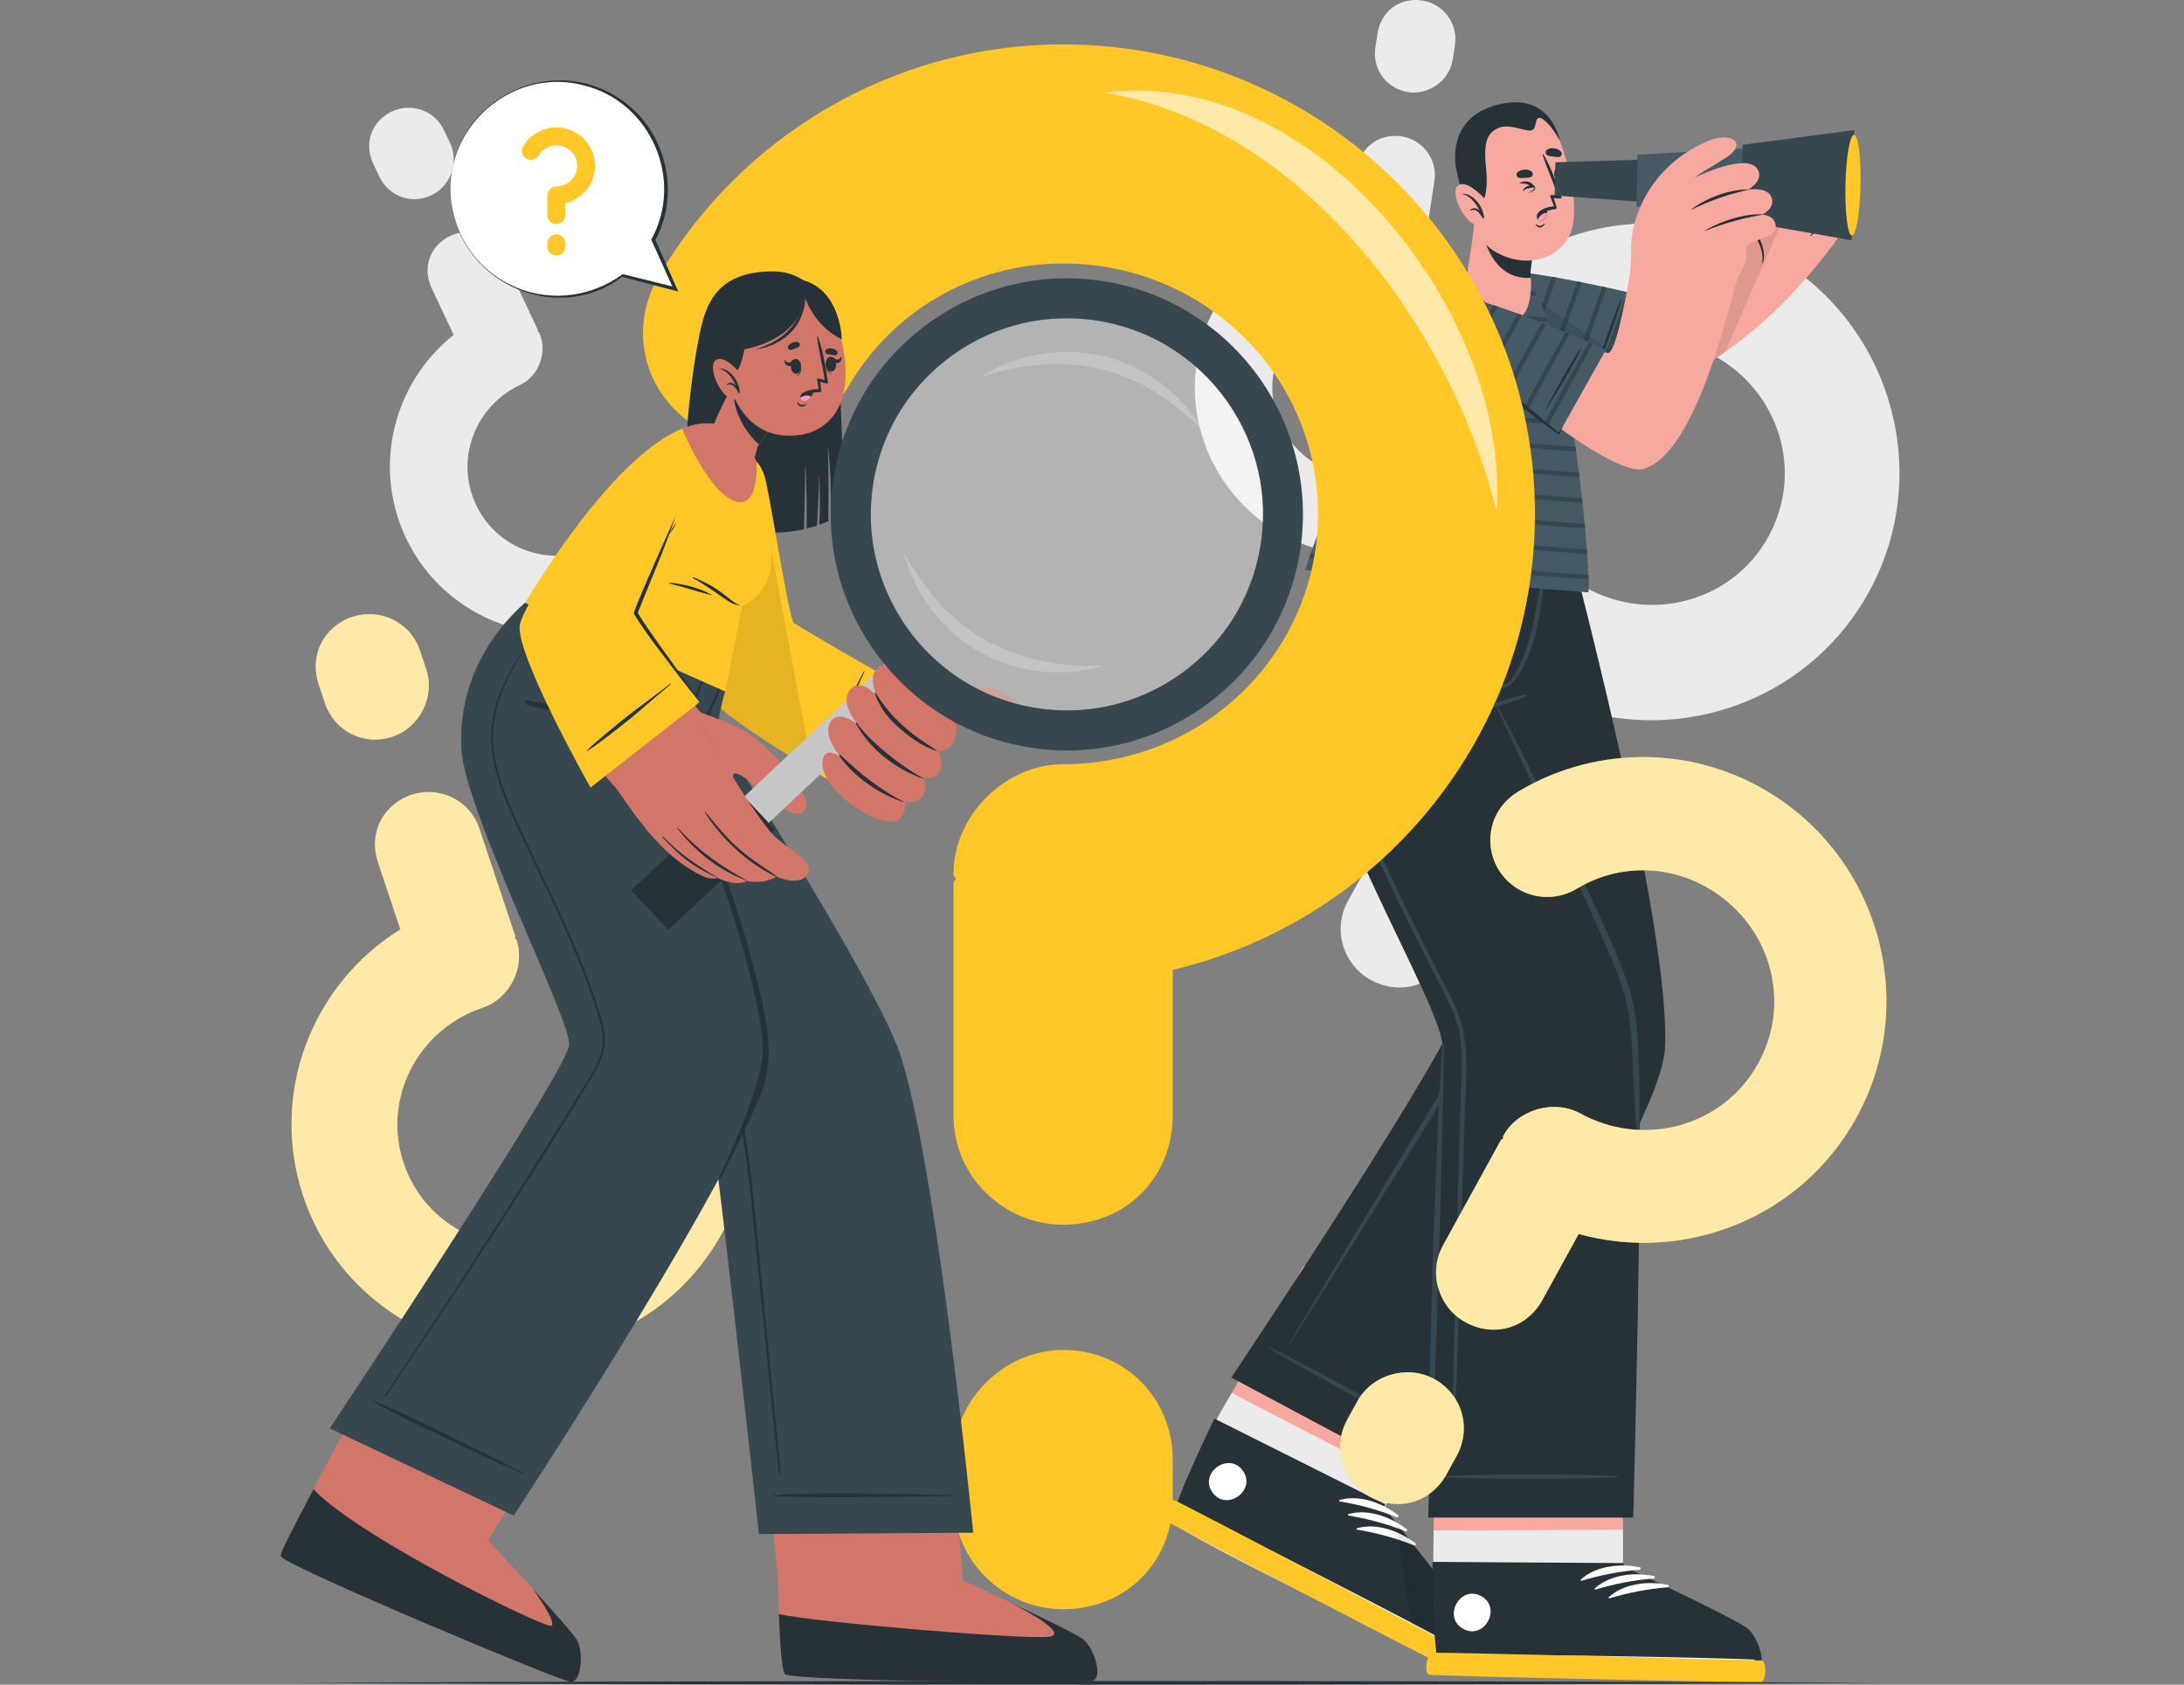 <svg width="350" height="270" viewBox="0 0 350 270" fill="none" xmlns="http://www.w3.org/2000/svg">
<rect x="0" y="0" width="350" height="270" fill="#808080" stroke="none"/>
<g clip-path="url(#clip0_923_486659)">
<path d="M253.942 113.994L248.004 124.801C245.451 129.45 240.038 131.02 235.383 128.461C231.066 126.09 229.163 120.496 231.716 115.847L241.221 98.558C241.309 98.395 241.478 98.489 241.572 98.32C241.517 98.149 241.521 98.007 241.584 97.895C243.962 93.571 249.887 91.85 254.205 94.222C264.679 99.978 277.726 96.33 283.389 86.025C289.145 75.556 285.141 62.748 274.666 56.991C267.852 53.243 259.861 53.618 253.686 57.36C249.168 60.076 243.455 58.662 240.739 54.138C238.193 49.714 239.519 44.164 244.037 41.454C255.682 34.434 270.824 33.664 283.62 40.697C302.905 51.297 310.101 75.6 299.507 94.879C290.459 111.335 271.406 118.825 253.948 113.988L253.942 113.994ZM233.938 150.393L232.292 153.384C229.733 158.039 224.32 159.61 219.665 157.051C215.347 154.679 213.445 149.085 216.004 144.43L217.65 141.439C220.115 136.952 225.947 135.4 230.265 137.772C234.92 140.331 236.403 145.906 233.938 150.393Z" fill="#EBEBEB"/>
<path d="M216.216 35.353L217.461 27.119C217.999 23.577 221.059 21.319 224.607 21.857C227.898 22.357 230.407 25.454 229.869 28.996L227.873 42.168C227.854 42.293 227.723 42.274 227.704 42.399C227.779 42.495 227.809 42.587 227.792 42.674C227.291 45.966 223.937 48.437 220.652 47.943C212.674 46.735 205.253 52.085 204.064 59.938C202.857 67.916 208.376 75.1 216.354 76.307C221.547 77.096 226.528 74.993 229.563 71.182C231.79 68.41 235.745 67.972 238.517 70.206C241.164 72.415 241.614 76.245 239.38 79.01C233.636 86.168 224.219 90.186 214.47 88.709C199.778 86.481 189.554 72.759 191.781 58.067C193.684 45.528 204.014 36.342 216.21 35.341L216.216 35.353ZM220.415 7.621L220.759 5.344C221.297 1.796 224.357 -0.463 227.904 0.075C231.196 0.576 233.705 3.673 233.167 7.221L232.823 9.499C232.303 12.915 228.968 15.261 225.683 14.761C222.135 14.223 219.895 11.038 220.415 7.621Z" fill="#EBEBEB"/>
<path d="M72.701 53.681L69.159 46.141C67.638 42.9 68.927 39.321 72.175 37.794C75.185 36.38 78.995 37.562 80.516 40.804L86.179 52.861C86.235 52.974 86.116 53.03 86.172 53.149C86.285 53.187 86.36 53.245 86.398 53.324C87.812 56.34 86.398 60.257 83.388 61.672C76.079 65.1 72.888 73.673 76.267 80.862C79.696 88.165 88.281 91.068 95.583 87.639C100.339 85.405 103.311 80.894 103.718 76.038C104.03 72.49 107.071 69.937 110.619 70.25C114.048 70.619 116.551 73.548 116.232 77.089C115.437 86.237 109.843 94.81 100.914 99.002C87.461 105.322 71.336 99.59 65.023 86.15C59.635 74.674 63.114 61.29 72.694 53.681H72.701ZM60.78 28.295L59.798 26.212C58.271 22.964 59.566 19.385 62.814 17.858C65.824 16.444 69.634 17.627 71.161 20.874L72.144 22.958C73.614 26.087 72.144 29.885 69.134 31.299C65.886 32.826 62.257 31.418 60.787 28.289L60.78 28.295Z" fill="#EBEBEB"/>
<path d="M208.921 202.885C208.921 202.885 193.847 229.541 193.841 229.559C191.419 234.934 189.392 239.69 188.572 242.249C188.572 242.262 188.56 242.274 188.56 242.293C188.247 243.256 188.116 243.901 188.209 244.132C188.216 244.151 188.216 244.17 188.228 244.183C189.342 245.985 231.735 266.59 233.456 266.809C235.176 267.04 235.94 262.141 234.932 260.032C233.912 257.911 221.216 242.768 221.216 242.768L236.015 216.006L208.927 202.885H208.921Z" fill="#F7A9A0"/>
<path d="M232.773 266.646C231.058 266.42 189.335 245.972 188.228 244.176C188.215 244.157 188.215 244.145 188.209 244.126C188.115 243.894 188.253 243.25 188.559 242.286C188.559 242.267 188.565 242.255 188.578 242.242C189.398 239.683 191.425 234.928 193.84 229.547C193.84 229.54 196.381 224.885 197.394 223.271L224.357 237.205L221.216 242.749C221.216 242.749 233.236 257.742 234.25 259.857C235.263 261.972 234.5 266.865 232.773 266.639V266.646Z" fill="#EBEBEB"/>
<path d="M233.55 266.07C231.817 265.807 189.58 244.051 188.498 242.199C188.072 241.504 190.888 235.166 194.505 227.601C194.542 227.519 194.58 227.444 194.617 227.363L222.024 241.097L221.774 241.554C221.774 241.554 234.213 257.116 235.189 259.275C236.153 261.421 235.271 266.339 233.544 266.07H233.55Z" fill="#263238"/>
<path d="M233.911 264.187C226.884 260.345 198.164 245.509 190.924 242.243C190.868 242.218 190.843 242.255 190.899 242.286C197.782 246.247 226.622 260.852 233.849 264.299C233.999 264.374 234.055 264.262 233.905 264.18L233.911 264.187Z" fill="white"/>
<path d="M224.026 242.818C221.491 240.854 217.844 239.515 214.677 240.409C214.552 240.441 214.609 240.616 214.709 240.635C217.925 241.185 220.791 241.955 223.832 243.163C224.044 243.25 224.207 242.956 224.026 242.812V242.818Z" fill="white"/>
<path d="M225.42 245.077C222.886 243.112 219.238 241.773 216.072 242.668C215.947 242.699 216.003 242.875 216.103 242.893C219.319 243.444 222.185 244.214 225.226 245.421C225.439 245.509 225.602 245.215 225.42 245.071V245.077Z" fill="white"/>
<path d="M226.817 247.342C224.283 245.378 220.635 244.038 217.468 244.933C217.343 244.971 217.4 245.14 217.5 245.159C220.716 245.709 223.582 246.479 226.623 247.686C226.835 247.774 226.998 247.48 226.817 247.336V247.342Z" fill="white"/>
<path d="M199.16 235.691C196.889 232.582 192.052 236.111 194.329 239.227C196.601 242.337 201.438 238.808 199.16 235.691Z" fill="white"/>
<path opacity="0.1" d="M223.637 243.888L226.672 262.854C230.495 264.756 233.136 266.008 233.542 266.07C235.269 266.339 236.158 261.421 235.194 259.275C234.456 257.642 227.141 248.318 223.631 243.888H223.637Z" fill="black"/>
<path d="M234.976 264.888C235.583 265.57 234.112 268.023 233.461 267.948C232.811 267.872 186.864 243.938 186.169 243.363C185.475 242.781 187.214 240.122 188.197 240.447C189.179 240.772 234.982 264.888 234.982 264.888H234.976Z" fill="#FFC727"/>
<path d="M197.326 220.786L227.705 237.005C227.705 237.005 266.049 182.355 266.819 168C267.877 148.171 250.944 85.217 250.944 85.217L223.938 85.036C223.938 85.036 234.913 149.779 234.025 160.823C233.556 166.605 197.326 220.786 197.326 220.786Z" fill="#263238"/>
<path d="M230.358 230.73C228.794 229.603 214.396 221.256 203.427 215.931C203.352 215.894 203.302 216 203.371 216.044C206.699 218.24 228.193 230.016 230.277 230.848C230.346 230.874 230.427 230.78 230.358 230.73Z" fill="#37474F"/>
<path d="M237.778 146.989C236.52 137.515 235.144 128.054 233.567 118.631C231.984 109.164 230.319 99.697 228.342 90.305C228.098 89.159 227.848 88.014 227.598 86.869C227.56 86.694 227.291 86.744 227.322 86.926C228.987 96.243 230.695 105.56 232.228 114.902C233.761 124.244 235.188 133.605 236.47 142.984C236.789 145.306 237.096 147.633 237.396 149.955C237.709 152.358 238.06 154.767 238.085 157.188C238.11 159.516 237.747 161.787 236.927 163.965C236.12 166.105 234.975 168.094 233.817 170.059C228.93 178.325 207.049 214.448 206.479 215.499C206.442 215.568 206.536 215.637 206.579 215.568C211.829 207.421 228.117 181.397 233.073 172.994C235.306 169.208 237.872 165.366 238.598 160.949C239.355 156.35 238.379 151.544 237.772 146.983L237.778 146.989Z" fill="#37474F"/>
<path d="M229.994 220.787C229.994 220.787 229.688 251.597 229.688 251.622C229.85 257.517 230.1 262.679 230.476 265.338C230.476 265.351 230.476 265.369 230.482 265.382C230.626 266.383 230.783 267.021 230.97 267.19C230.983 267.203 230.989 267.222 231.008 267.228C232.797 268.367 279.927 268.436 281.573 267.885C283.224 267.34 281.779 262.604 279.952 261.14C278.112 259.675 260.085 251.579 260.085 251.579L260.098 220.793H230L229.994 220.787Z" fill="#F7A9A0"/>
<path d="M229.75 245.296C229.75 245.296 229.688 251.604 229.688 251.622C229.85 257.517 230.1 262.679 230.476 265.338C230.476 265.351 230.476 265.37 230.482 265.382C230.682 266.371 230.851 267.028 230.97 267.19C230.983 267.203 230.989 267.222 231.008 267.228C232.797 268.367 279.927 268.436 281.573 267.885C283.224 267.341 281.779 262.604 279.952 261.14C278.112 259.676 260.085 251.579 260.085 251.579V245.159L229.756 245.296H229.75Z" fill="#EBEBEB"/>
<path d="M281.598 267.829C279.927 268.361 232.422 267.522 230.633 266.339C229.944 265.901 229.663 258.975 229.562 250.59C229.562 250.502 229.562 250.415 229.562 250.327L260.217 250.521L260.198 251.04C260.198 251.04 278.238 259.494 280.071 261.002C281.886 262.504 283.268 267.303 281.598 267.822V267.829Z" fill="#263238"/>
<path d="M281.092 265.976C273.089 265.639 240.771 265.032 232.83 265.307C232.768 265.307 232.768 265.351 232.83 265.357C240.758 265.864 273.077 266.208 281.092 266.108C281.261 266.108 281.261 265.983 281.092 265.976Z" fill="white"/>
<path d="M262.77 251.184C259.628 250.54 255.768 250.959 253.321 253.161C253.227 253.249 253.346 253.38 253.453 253.349C256.581 252.423 259.491 251.847 262.751 251.585C262.982 251.566 262.995 251.234 262.77 251.184Z" fill="white"/>
<path d="M265.023 252.592C261.882 251.948 258.022 252.367 255.575 254.57C255.481 254.657 255.6 254.789 255.706 254.757C258.835 253.831 261.745 253.256 265.005 252.993C265.236 252.974 265.249 252.642 265.023 252.592Z" fill="white"/>
<path d="M267.27 254C264.128 253.356 260.268 253.775 257.821 255.977C257.727 256.065 257.846 256.196 257.953 256.165C261.081 255.239 263.991 254.663 267.251 254.401C267.482 254.382 267.495 254.05 267.27 254Z" fill="white"/>
<path d="M282.349 266.133C283.194 266.477 282.962 269.33 282.343 269.543C281.723 269.762 229.932 268.623 229.056 268.41C228.18 268.198 228.555 265.044 229.582 264.9C230.608 264.756 282.349 266.133 282.349 266.133Z" fill="#FFC727"/>
<path d="M237.317 255.783C233.9 254 231.128 259.3 234.545 261.09C237.961 262.873 240.733 257.573 237.317 255.783Z" fill="white"/>
<path d="M250.606 85.161C250.606 85.161 250.606 85.167 250.594 85.186C250.412 85.743 240.707 112.336 239.794 112.761C238.761 113.237 261.237 150.993 262.564 168.532C263.415 179.752 261.744 243.231 261.744 243.231H228.887C228.887 243.231 230.464 186.159 231.215 168.076C231.509 161.061 208.651 126.152 208.376 104.408C208.289 97.556 213.213 85.036 213.213 85.036L250.606 85.161Z" fill="#263238"/>
<path d="M231.409 167.588C231.409 167.3 231.184 167.206 231.159 167.5C230.415 177.286 230.246 187.023 229.776 196.821C229.307 206.595 229.576 208.954 229.138 218.728C228.894 224.259 229.126 229.803 228.994 235.341C228.994 235.429 229.119 235.441 229.132 235.353C230.152 225.598 231.403 173.125 231.409 167.588Z" fill="#37474F"/>
<path d="M262.57 168.92C262.495 166.511 262.339 164.09 261.907 161.718C261.481 159.397 260.749 157.144 259.88 154.954C258.065 150.374 255.919 145.912 253.866 141.439C251.789 136.902 249.668 132.391 247.478 127.91C246.245 125.395 245.006 122.88 243.761 120.364C242.497 117.824 241.139 115.333 239.813 112.824C239.763 112.724 239.606 112.799 239.656 112.899C241.765 117.423 243.842 121.953 245.945 126.477C248.047 131.001 250.118 135.538 252.189 140.074C254.223 144.536 256.263 149.004 258.184 153.521C259.104 155.686 259.961 157.883 260.53 160.166C261.112 162.513 261.356 164.916 261.494 167.325C261.813 172.937 261.97 178.569 262.52 184.163C262.526 184.232 262.639 184.226 262.645 184.157C262.814 179.088 262.733 173.989 262.583 168.92H262.57Z" fill="#37474F"/>
<path d="M259.373 236.624C257.458 236.392 242.897 236.01 230.721 236.624C230.639 236.624 230.646 236.742 230.721 236.749C234.694 237.068 257.12 237.037 259.354 236.761C259.429 236.755 259.454 236.63 259.366 236.617L259.373 236.624Z" fill="#37474F"/>
<path d="M244.343 111.285C240.826 112.105 237.378 113.431 234.068 114.845C233.937 114.902 234 115.102 234.137 115.058C237.585 113.975 241.095 112.968 244.48 111.698C244.743 111.598 244.612 111.222 244.343 111.285Z" fill="#37474F"/>
<path d="M247.653 88.765C247.653 88.653 247.459 88.603 247.446 88.728C247.071 92.651 246.47 96.08 245.763 99.709C245.438 101.392 243.104 110.659 240.225 109.671C239.744 109.508 239.543 108.995 239.537 108.238C239.537 107.33 239.988 106.267 240.225 105.397C240.757 103.463 241.22 101.511 241.596 99.54C242.29 95.861 242.684 92.15 242.616 88.402C242.616 88.277 242.434 88.271 242.422 88.396C241.902 93.533 241.239 98.652 239.95 103.664C239.331 106.073 237.722 109.627 240.238 110.265C242.803 110.916 245.125 104.921 245.613 103.263C246.983 98.645 247.54 93.564 247.653 88.765Z" fill="#37474F"/>
<path d="M240.276 109.927C239.945 110.534 239.663 111.166 239.413 111.811C239.219 112.311 238.968 112.843 238.975 113.387C238.975 113.494 239.112 113.519 239.175 113.45C239.563 113.049 239.776 112.461 240.02 111.961C240.308 111.379 240.608 110.809 240.877 110.221C241.058 109.833 240.483 109.558 240.282 109.933L240.276 109.927Z" fill="#37474F"/>
<path d="M234.776 177.243C234.945 172.575 235.464 167.675 233.931 163.164C233.174 160.93 232.017 158.859 230.934 156.769C229.795 154.573 228.675 152.364 227.58 150.149C223.188 141.282 219.052 132.272 215.36 123.092C213.583 118.675 211.987 114.132 211.355 109.389C210.692 104.427 211.161 99.346 212.275 94.484C212.55 93.27 212.845 92.056 213.182 90.855C213.207 90.767 213.076 90.717 213.045 90.805C211.568 95.417 210.548 100.203 210.479 105.059C210.417 109.739 211.443 114.276 212.951 118.681C214.528 123.268 216.499 127.729 218.438 132.165C220.441 136.739 222.518 141.288 224.683 145.787C226.836 150.268 229.126 154.673 231.397 159.097C232.499 161.237 233.493 163.427 233.919 165.811C234.351 168.238 234.282 170.71 234.188 173.163C233.8 183.5 232.911 217.89 232.78 228.202C232.761 229.509 232.749 230.817 232.736 232.125C232.736 232.237 232.911 232.256 232.918 232.137C233.575 221.85 234.413 187.536 234.782 177.236L234.776 177.243Z" fill="#37474F"/>
<path d="M227.404 91.85C227.404 91.775 227.291 91.793 227.279 91.856C226.891 94.697 226.672 97.65 225.295 100.228C224.037 102.593 221.835 104.12 219.445 105.19C218.062 105.81 216.616 106.298 215.177 106.761C215.071 106.792 215.096 106.955 215.208 106.93C217.924 106.366 220.69 105.735 223.049 104.208C225.577 102.575 226.878 99.959 227.297 97.031C227.542 95.31 227.516 93.57 227.398 91.843L227.404 91.85Z" fill="#37474F"/>
<path d="M238.912 48.825C243.83 52.93 259.161 62.178 266.344 61.652C271.187 61.302 284.027 51.096 286.549 47.505C287.581 46.034 277.188 35.703 275.505 36.623C273.677 37.624 265.418 47.611 264.016 47.899C262.608 48.187 249.549 44.889 242.197 43.925C237.798 43.35 236.66 46.948 238.912 48.825Z" fill="#F7A9A0"/>
<path d="M283.656 50.477C286.328 48.537 293.662 39.815 294.725 37.775C295.789 35.735 298.417 29.64 296.934 28.67C295.451 27.7 294.544 29.421 294.544 29.421C294.544 29.421 295.357 26.424 293.668 25.829C292.322 25.354 290.908 27.713 290.908 27.713C290.908 27.713 291.628 24.384 289.876 24.009C288.28 23.671 287.398 26.593 287.398 26.593C287.398 26.593 287.717 23.746 286.115 23.715C284.194 23.677 283.637 28.608 282.298 30.773C281.992 31.267 271.555 40.346 271.555 40.346L283.656 50.483V50.477Z" fill="#F7A9A0"/>
<path d="M287.299 26.474C286.511 30.128 286.079 31.611 283.826 34.415C283.783 34.471 283.851 34.546 283.908 34.496C286.361 31.956 286.999 30.229 287.481 26.487C287.506 26.305 287.343 26.305 287.305 26.474H287.299Z" fill="#263238"/>
<path d="M290.871 27.719C290.114 31.449 289.194 33.026 287.054 36.129C287.023 36.173 287.098 36.229 287.129 36.185C289.482 33.313 290.727 31.536 290.996 27.713C291.009 27.538 290.903 27.55 290.871 27.713V27.719Z" fill="#263238"/>
<path d="M294.438 29.578C293.443 33.132 292.573 34.984 290.108 37.731C290.052 37.794 290.139 37.887 290.202 37.825C292.986 35.266 294.088 32.969 294.538 29.615C294.569 29.384 294.494 29.353 294.432 29.572L294.438 29.578Z" fill="#263238"/>
<path d="M271.555 40.34C271.555 40.34 273.682 36.574 274.602 34.734C275.522 32.894 277.405 27.344 279.138 27C281.084 26.618 281.028 31.956 279.414 35.247C279.414 35.247 283.819 39.358 282.417 42.593C282.111 43.294 279.27 46.009 278.394 46.059L271.561 40.334L271.555 40.34Z" fill="#F7A9A0"/>
<path d="M279.365 35.647C281.136 37.187 282.782 39.809 282.419 42.117C282.406 42.186 282.5 42.211 282.525 42.142C283.251 39.715 281.374 36.667 279.709 35.385C279.39 35.141 278.908 35.247 279.365 35.641V35.647Z" fill="#263238"/>
<path opacity="0.1" d="M290.509 24.36L282.8 41.923L280.285 47.649L276.424 56.447C272.563 59.206 268.596 61.49 266.35 61.653C259.16 62.178 243.836 52.93 238.918 48.825C236.665 46.948 237.804 43.35 242.203 43.926C249.549 44.889 262.614 48.187 264.022 47.893C264.917 47.705 268.584 43.6 271.606 40.378L271.562 40.34C271.562 40.34 273.69 36.574 274.609 34.734C275.529 32.894 277.413 27.344 279.146 27C280.629 26.712 280.948 29.734 280.297 32.65C281.423 31.637 282.224 30.898 282.306 30.767C283.645 28.602 284.202 23.671 286.123 23.709C287.724 23.74 287.405 26.593 287.405 26.593C287.405 26.593 288.288 23.671 289.883 24.009C290.152 24.065 290.359 24.191 290.515 24.36H290.509Z" fill="black"/>
<path d="M258.785 62.09L263.765 47.505C263.765 47.505 249.161 43.957 241.89 43.456C235.783 43.037 234.1 47.28 240.582 51.697C246.714 55.877 258.791 62.09 258.791 62.09H258.785Z" fill="#455A64"/>
<path d="M241.188 43.431L238.76 50.289C238.56 50.101 238.366 49.92 238.197 49.739L240.425 43.456C240.669 43.437 240.919 43.431 241.188 43.431ZM244.63 43.738L241.576 52.373C241.776 52.504 241.983 52.636 242.196 52.767L245.356 43.838C245.112 43.8 244.867 43.769 244.63 43.738ZM248.722 44.364L245.112 54.556C245.318 54.682 245.531 54.807 245.743 54.932L249.435 44.489C249.197 44.445 248.96 44.401 248.722 44.364ZM252.764 45.108L248.691 56.634C248.903 56.753 249.11 56.872 249.323 56.991L253.477 45.246C253.24 45.202 253.002 45.152 252.764 45.108ZM256.781 45.928L252.289 58.63C252.508 58.749 252.714 58.861 252.927 58.974L257.488 46.084C257.257 46.034 257.019 45.984 256.781 45.928ZM260.78 46.816L255.912 60.582C256.137 60.701 256.35 60.814 256.55 60.92L261.48 46.973C261.261 46.923 261.024 46.866 260.78 46.816Z" fill="#37474F"/>
<path d="M259.81 47.924C259.365 48.75 259.065 49.651 258.727 50.515C258.371 51.416 258.058 52.323 257.732 53.23C257.407 54.138 256.262 57.798 255.974 58.712C255.962 58.756 256.037 58.768 256.049 58.73C256.406 57.83 257.814 54.269 258.127 53.381C258.439 52.492 258.759 51.603 259.046 50.703C259.334 49.795 259.685 48.875 259.854 47.943C259.854 47.924 259.822 47.906 259.81 47.931V47.924Z" fill="#263238"/>
<path opacity="0.1" d="M260.254 57.798L258.79 62.09C258.79 62.09 246.72 55.877 240.588 51.697C234.894 47.818 235.494 44.069 239.874 43.506L260.26 57.798H260.254Z" fill="black"/>
<path d="M254.523 94.941L209.158 91.356C209.333 90.498 222.536 52.217 233.436 44.045C237.178 41.235 243.686 44.07 244.468 44.821C252.077 52.123 255.174 94.484 254.523 94.941Z" fill="#455A64"/>
<path d="M246.326 47.43L231.065 46.247C231.278 46.016 231.49 45.79 231.703 45.578L245.888 46.679C246.038 46.917 246.182 47.167 246.326 47.43ZM247.847 50.909L228.518 49.413C228.355 49.632 228.193 49.858 228.036 50.089L248.11 51.641C248.022 51.391 247.934 51.147 247.847 50.909ZM249.18 55.082L225.959 53.287C225.815 53.512 225.677 53.743 225.54 53.975L249.38 55.815C249.311 55.571 249.242 55.326 249.18 55.082ZM250.218 59.237L223.706 57.185C223.581 57.41 223.456 57.642 223.331 57.873L250.381 59.963C250.331 59.719 250.275 59.475 250.218 59.237ZM251.088 63.38L221.654 61.102C221.535 61.333 221.416 61.565 221.304 61.796L251.226 64.112C251.182 63.861 251.132 63.617 251.088 63.38ZM251.826 67.509L219.739 65.031C219.627 65.257 219.52 65.488 219.414 65.72L251.945 68.241C251.908 67.997 251.87 67.753 251.826 67.509ZM252.471 71.633L217.931 68.961C217.831 69.192 217.724 69.424 217.624 69.656L252.577 72.359C252.54 72.115 252.508 71.877 252.471 71.633ZM253.034 75.756L216.216 72.909C216.116 73.141 216.016 73.372 215.922 73.604L253.122 76.482C253.097 76.238 253.065 76 253.034 75.756ZM253.528 79.867L214.577 76.858C214.477 77.089 214.383 77.321 214.295 77.552L253.603 80.593C253.578 80.355 253.553 80.111 253.528 79.867ZM253.954 83.978L213 80.812C212.913 81.044 212.819 81.275 212.731 81.501L254.016 84.698C253.998 84.46 253.973 84.222 253.954 83.978ZM254.304 88.077L211.492 84.767C211.405 85.004 211.317 85.242 211.229 85.468L254.354 88.803C254.342 88.565 254.323 88.327 254.304 88.077ZM254.561 92.169L210.047 88.728C209.959 88.978 209.878 89.209 209.803 89.428L254.586 92.889C254.58 92.67 254.567 92.426 254.561 92.169Z" fill="#37474F"/>
<path d="M243.042 51.034C240.577 51.484 236.591 47.555 235.089 44.458C234.989 44.245 235.414 42.08 235.809 39.433C236.04 37.825 236.265 36.023 236.347 34.371C236.359 34.033 246.602 37.418 246.602 37.418C246.602 37.418 245.407 40.835 245.276 43.725C245.27 43.969 245.276 44.195 245.313 44.407C245.313 44.439 245.32 44.476 245.32 44.52C245.464 45.822 245.413 50.596 243.036 51.034H243.042Z" fill="#F7A9A0"/>
<path d="M236.991 34.44C237.329 37.261 238.73 44.113 244.262 44.52C244.649 44.551 245 44.545 245.325 44.52C245.325 44.476 245.325 44.438 245.319 44.407C245.288 44.188 245.275 43.969 245.281 43.725C245.413 40.834 246.608 37.412 246.608 37.412C246.608 37.412 239.218 34.965 236.984 34.44H236.991Z" fill="#263238"/>
<path d="M233.832 23.314C233.018 27.081 235.84 37.531 238.65 39.683C242.723 42.8 248.955 42.612 251.489 37.812C253.949 33.163 250.025 19.604 246.928 17.702C242.366 14.892 235.033 17.752 233.832 23.321V23.314Z" fill="#F7A9A0"/>
<path d="M235.458 34.308C237.573 33.845 238.581 31.317 238.168 27.206C237.749 23.095 238.143 21.468 240.001 20.567C241.86 19.666 244.331 21.118 245.357 20.905C246.384 20.692 245.833 19.034 246.678 18.878C247.097 18.803 248.492 19.841 249.969 22.545C249.969 22.545 248.661 14.786 240.352 16.7C232.624 18.477 233.012 24.891 233.325 26.775C233.832 29.841 235.458 34.308 235.458 34.308Z" fill="#263238"/>
<path d="M237.922 31.868C237.922 31.868 235.169 28.689 233.705 29.703C232.24 30.717 234.555 35.497 236.451 35.985C238.347 36.473 238.835 34.727 238.835 34.727L237.922 31.862V31.868Z" fill="#F7A9A0"/>
<path d="M234.406 31.054C234.406 31.054 234.375 31.098 234.406 31.104C235.739 31.492 236.534 32.606 237.135 33.789C236.703 33.357 236.159 33.151 235.57 33.67C235.539 33.695 235.577 33.745 235.614 33.732C236.127 33.563 236.515 33.62 236.909 34.002C237.191 34.27 237.404 34.633 237.616 34.953C237.685 35.059 237.886 34.978 237.829 34.852C237.829 34.84 237.823 34.834 237.817 34.821C237.679 33.188 236.177 31.035 234.406 31.054Z" fill="#263238"/>
<path d="M249.086 27.851C249.086 27.851 249.149 27.869 249.155 27.901C249.318 28.614 249.624 29.396 250.325 29.465C250.344 29.465 250.357 29.503 250.325 29.509C249.518 29.603 249.118 28.558 249.08 27.857L249.086 27.851Z" fill="#263238"/>
<path d="M249.524 26.944C250.638 26.556 251.326 28.808 250.294 29.165C249.28 29.515 248.592 27.263 249.524 26.944Z" fill="#263238"/>
<path d="M243.529 28.526C243.861 28.552 244.167 28.514 244.493 28.501C244.862 28.489 245.162 28.514 245.475 28.289C245.644 28.17 245.688 27.863 245.588 27.688C245.35 27.281 244.893 27.181 244.443 27.181C243.961 27.181 243.586 27.3 243.204 27.607C242.841 27.901 243.091 28.495 243.523 28.52L243.529 28.526Z" fill="#263238"/>
<path d="M249.744 25.179C249.412 25.179 249.112 25.11 248.78 25.073C248.411 25.029 248.117 25.029 247.823 24.778C247.666 24.641 247.648 24.34 247.766 24.171C248.042 23.79 248.505 23.733 248.949 23.765C249.431 23.802 249.794 23.959 250.144 24.29C250.482 24.616 250.182 25.185 249.744 25.173V25.179Z" fill="#263238"/>
<path d="M246.133 35.929C246.346 36.048 246.571 36.236 246.834 36.185C247.084 36.142 247.341 35.954 247.547 35.81C247.566 35.798 247.597 35.81 247.585 35.835C247.472 36.154 247.134 36.423 246.79 36.455C246.458 36.486 246.227 36.248 246.071 35.979C246.052 35.941 246.102 35.91 246.133 35.929Z" fill="#263238"/>
<path d="M243.393 29.421C243.555 29.302 243.749 29.227 243.937 29.165C244.131 29.108 244.337 29.077 244.556 29.083C244.769 29.096 244.994 29.14 245.201 29.24C245.414 29.34 245.601 29.496 245.758 29.69L246.033 30.034L245.62 30.066C245.339 30.091 245.038 30.141 244.763 30.235C244.488 30.328 244.219 30.46 244 30.704C244.075 30.366 244.331 30.084 244.619 29.916C244.913 29.74 245.226 29.64 245.576 29.603L245.439 29.978C245.207 29.715 244.901 29.54 244.538 29.471C244.181 29.402 243.793 29.39 243.393 29.415V29.421Z" fill="#263238"/>
<path d="M244.924 30.923C245.205 30.754 245.487 30.641 245.718 30.397C245.775 30.341 245.975 30.103 245.95 30.047C245.894 29.903 245.787 29.747 245.687 29.609C245.812 29.728 245.95 29.834 246.038 30.016C246.05 30.178 245.975 30.366 245.819 30.51C245.568 30.741 245.205 30.879 244.924 30.917V30.923Z" fill="#263238"/>
<path d="M246.626 34.421C247.421 33.82 248.604 33.614 249.354 33.501C249.43 33.464 249.461 33.288 249.455 33.207L248.998 31.724C249.223 31.768 250.343 31.937 250.249 31.662C249.467 29.378 248.591 26.843 247.333 24.735C247.296 24.666 247.183 24.716 247.208 24.791C247.878 27.012 248.929 29.109 249.63 31.33C249.279 31.299 248.697 31.217 248.416 31.299C248.347 31.343 248.985 32.838 249.023 33.088C249.023 33.088 247.484 33.057 246.526 34.121C246.276 34.396 246.245 34.715 246.62 34.427L246.626 34.421Z" fill="#263238"/>
<path d="M247.928 33.326C247.928 33.326 248.122 34.74 247.459 35.259C246.695 35.854 245.857 34.996 246.539 34.058C246.895 33.563 247.922 33.332 247.922 33.332L247.928 33.326Z" fill="#263238"/>
<path d="M247.94 34.164C247.896 34.565 247.771 35.009 247.464 35.253C247.064 35.566 246.639 35.478 246.432 35.178C246.432 35.178 246.432 35.153 246.426 35.141C247.014 34.208 247.565 34.071 247.953 34.158L247.94 34.164Z" fill="#FF99BA"/>
<path d="M272.563 33.038L249.143 31.342L249.255 26.011L272.732 25.304L272.563 33.038Z" fill="#37474F"/>
<path d="M285.658 35.478L262.25 33.113L262.425 24.791L285.909 23.415L285.658 35.478Z" fill="#455A64"/>
<path d="M296.765 38.52L279.02 35.404L279.276 23.208L297.134 20.849L296.765 38.52Z" fill="#37474F"/>
<path d="M298.162 29.709C298.068 34.164 297.449 37.769 296.779 37.756C296.11 37.743 295.647 34.114 295.741 29.659C295.834 25.204 296.454 21.6 297.123 21.612C297.793 21.625 298.256 25.254 298.162 29.709Z" fill="#FFC727"/>
<path d="M232.911 53.23C239.837 61.834 258.859 76.595 263.452 75.143C271.925 72.465 276.974 49.251 278.401 44.777C279.008 42.868 262.364 40.184 261.669 42.211C261.068 43.976 259.297 56.246 257.733 56.572C257.089 56.703 248.21 52.217 237.979 48.975C230.139 46.491 230.858 50.683 232.911 53.23Z" fill="#F7A9A0"/>
<path d="M260.855 45.978C260.855 45.978 261.425 44.088 261.419 39.283C261.412 35.528 264.009 26.699 273.727 22.595C277.45 21.024 280.184 22.951 276.605 25.267C274.083 26.9 272.194 27.82 271.524 28.583C271.524 28.583 276.104 29.027 277.425 31.342C278.019 32.375 279.565 35.234 280.459 37.631C280.459 37.631 279.99 37.962 279.333 38.307C279.333 38.307 280.904 41.273 278.557 44.226L277.437 48.181L260.855 45.978Z" fill="#F7A9A0"/>
<path d="M262.426 36.066C263.683 34.552 266.393 31.38 269.515 29.559C272.982 27.538 280.203 24.578 281.673 27.15C282.749 29.04 280.09 30.41 280.09 30.41C280.09 30.41 283.331 29.815 283.932 31.73C284.476 33.476 282.355 34.414 282.355 34.414C282.355 34.414 284.382 34.389 284.583 36.179C284.827 38.325 280.534 38.019 278.901 40.403C278.532 40.941 262.426 36.06 262.426 36.06V36.066Z" fill="#F7A9A0"/>
<path d="M271.043 33.583C272.457 32.35 276.387 30.373 280.016 30.373C280.098 30.373 280.141 30.435 280.066 30.448C276.068 31.299 272.526 32.863 271.056 33.614C271.037 33.626 271.018 33.595 271.037 33.583H271.043Z" fill="#263238"/>
<path d="M273.183 37.018C274.51 36.079 278.652 34.227 282.331 34.346C282.413 34.346 282.456 34.415 282.375 34.427C278.158 35.147 274.704 36.386 273.196 37.049C273.177 37.055 273.164 37.03 273.177 37.018H273.183Z" fill="#263238"/>
<path d="M249.811 69.493L257.364 56.058C257.364 56.058 243.648 49.907 236.59 48.093C230.658 46.566 228.236 50.433 233.805 55.958C239.074 61.183 249.818 69.493 249.818 69.493H249.811Z" fill="#455A64"/>
<path d="M236.021 47.968L232.448 54.463C232.273 54.25 232.116 54.037 231.979 53.831L235.276 47.843C235.514 47.874 235.764 47.912 236.021 47.968Z" fill="#37474F"/>
<path d="M240.018 49.132L235.413 57.504C235.232 57.335 235.05 57.166 234.875 57.003L239.33 48.906C239.555 48.975 239.787 49.05 240.018 49.132Z" fill="#37474F"/>
<path d="M243.898 50.508L238.523 60.282C238.342 60.119 238.154 59.963 237.973 59.8L243.222 50.258C243.448 50.339 243.673 50.427 243.898 50.508Z" fill="#37474F"/>
<path d="M247.722 51.991L241.69 62.96C241.502 62.81 241.315 62.654 241.127 62.497L247.053 51.728C247.278 51.816 247.503 51.904 247.722 51.991Z" fill="#37474F"/>
<path d="M251.508 53.536L244.887 65.582C244.7 65.432 244.512 65.281 244.324 65.119L250.844 53.261C251.07 53.355 251.289 53.449 251.508 53.536Z" fill="#37474F"/>
<path d="M255.269 55.138L248.104 68.153C247.929 68.016 247.741 67.866 247.541 67.709L254.605 54.851C254.843 54.951 255.062 55.045 255.269 55.138Z" fill="#37474F"/>
<path d="M253.397 55.745C252.809 56.477 252.352 57.31 251.864 58.092C251.351 58.911 250.875 59.744 250.393 60.576C249.912 61.408 248.116 64.8 247.665 65.644C247.647 65.682 247.715 65.713 247.74 65.676C248.253 64.856 250.287 61.608 250.756 60.795C251.226 59.975 251.701 59.162 252.145 58.33C252.59 57.491 253.103 56.646 253.441 55.764C253.447 55.745 253.416 55.72 253.403 55.739L253.397 55.745Z" fill="#263238"/>
<path d="M235.764 57.823C239.293 60.451 243.01 63.617 246.382 66.483C247.534 67.478 248.685 68.473 249.867 69.418L249.73 69.449C250.005 69.043 250.28 68.642 250.575 68.242C250.343 68.711 250.099 69.174 249.855 69.631L249.767 69.574C244.693 66.195 240.131 62.072 235.77 57.823H235.764Z" fill="#263238"/>
<path d="M236.127 58.793C237.072 59.056 237.823 59.519 238.517 60.201C237.541 60.107 236.696 59.581 236.127 58.793Z" fill="#263238"/>
<path d="M187.934 155.449V178.744C187.934 188.762 180.407 196.29 170.37 196.29C161.065 196.29 152.806 188.762 152.806 178.744V141.476C152.806 141.126 153.188 141.126 153.188 140.763C152.933 140.529 152.806 140.292 152.806 140.05C152.806 130.726 161.059 122.486 170.37 122.486C192.946 122.486 211.211 104.577 211.211 82.358C211.211 60.138 192.952 42.23 170.37 42.23C155.697 42.23 142.801 50.12 135.974 61.934C130.956 70.538 120.218 73.397 111.614 68.379C103.386 63.373 100.502 52.974 105.52 44.383C118.416 22.169 142.801 7.114 170.37 7.114C211.937 7.114 245.982 40.791 245.982 82.345C245.982 117.818 221.248 147.558 187.934 155.436V155.449ZM187.934 233.908V240.353C187.934 250.39 180.407 257.917 170.37 257.917C161.065 257.917 152.806 250.39 152.806 240.353V233.908C152.806 224.241 161.059 216.363 170.37 216.363C180.407 216.363 187.934 224.241 187.934 233.908Z" fill="#FFC727"/>
<path opacity="0.6" d="M177.027 14.836C207.1 11.05 234.212 41.705 239.105 69.33C239.662 72.371 239.931 75.719 239.975 78.816C239.938 79.874 239.906 80.925 239.838 81.97C232.529 52.304 208.608 20.155 177.027 14.836Z" fill="white"/>
<path d="M252.991 197.779L247.184 208.341C244.687 212.884 239.4 214.423 234.845 211.92C230.627 209.599 228.763 204.136 231.259 199.587L240.551 182.686C240.639 182.53 240.802 182.618 240.895 182.455C240.845 182.288 240.849 182.15 240.908 182.042C243.229 177.812 249.024 176.135 253.241 178.45C263.478 184.076 276.236 180.509 281.768 170.435C287.393 160.204 283.482 147.683 273.245 142.052C266.588 138.391 258.772 138.754 252.734 142.415C248.323 145.068 242.735 143.685 240.082 139.267C237.592 134.944 238.887 129.519 243.304 126.872C254.686 120.014 269.485 119.257 281.993 126.133C300.846 136.495 307.879 160.248 297.523 179.095C288.682 195.182 270.054 202.503 252.984 197.773L252.991 197.779ZM233.431 233.358L231.822 236.28C229.319 240.829 224.032 242.368 219.483 239.865C215.266 237.544 213.401 232.081 215.904 227.526L217.512 224.604C219.921 220.217 225.621 218.703 229.845 221.018C234.394 223.521 235.846 228.965 233.437 233.351L233.431 233.358Z" fill="#FFC727"/>
<g opacity="0.6">
<path d="M252.991 197.779L247.184 208.341C244.687 212.884 239.4 214.423 234.845 211.92C230.627 209.599 228.763 204.136 231.259 199.587L240.551 182.686C240.639 182.53 240.802 182.618 240.895 182.455C240.845 182.288 240.849 182.15 240.908 182.042C243.229 177.812 249.024 176.135 253.241 178.45C263.478 184.076 276.236 180.509 281.768 170.435C287.393 160.204 283.482 147.683 273.245 142.052C266.588 138.391 258.772 138.754 252.734 142.415C248.323 145.068 242.735 143.685 240.082 139.267C237.592 134.944 238.887 129.519 243.304 126.872C254.686 120.014 269.485 119.257 281.993 126.133C300.846 136.495 307.879 160.248 297.523 179.095C288.682 195.182 270.054 202.503 252.984 197.773L252.991 197.779ZM233.431 233.358L231.822 236.28C229.319 240.829 224.032 242.368 219.483 239.865C215.266 237.544 213.401 232.081 215.904 227.526L217.512 224.604C219.921 220.217 225.621 218.703 229.845 221.018C234.394 223.521 235.846 228.965 233.437 233.351L233.431 233.358Z" fill="white"/>
</g>
<path d="M64.166 148.96L60.574 138.185C59.029 133.548 61.35 128.912 65.993 127.366C70.298 125.933 75.266 128.142 76.812 132.779L82.556 150.011C82.612 150.174 82.443 150.23 82.5 150.399C82.65 150.47 82.744 150.562 82.781 150.675C84.22 154.986 81.68 160.067 77.375 161.5C66.932 164.979 61.244 176.079 64.666 186.353C68.145 196.79 79.302 202.09 89.746 198.611C96.541 196.346 101.284 190.708 102.617 184.195C103.605 179.445 108.136 176.467 112.885 177.456C117.465 178.501 120.393 182.868 119.399 187.617C116.858 199.875 107.917 210.594 95.158 214.843C75.936 221.25 55.005 210.919 48.598 191.703C43.129 175.297 49.981 157.733 64.172 148.954L64.166 148.96ZM52.071 112.674L51.076 109.69C49.53 105.047 51.852 100.41 56.488 98.858C60.793 97.425 65.761 99.634 67.307 104.277L68.302 107.256C69.791 111.729 67.194 116.641 62.889 118.074C58.246 119.62 53.554 117.136 52.064 112.668L52.071 112.674Z" fill="#FFC727"/>
<g opacity="0.6">
<path d="M64.166 148.96L60.574 138.185C59.029 133.548 61.35 128.912 65.993 127.366C70.298 125.933 75.266 128.142 76.812 132.779L82.556 150.011C82.612 150.174 82.443 150.23 82.5 150.399C82.65 150.47 82.744 150.562 82.781 150.675C84.22 154.986 81.68 160.067 77.375 161.5C66.932 164.979 61.244 176.079 64.666 186.353C68.145 196.79 79.302 202.09 89.746 198.611C96.541 196.346 101.284 190.708 102.617 184.195C103.605 179.445 108.136 176.467 112.885 177.456C117.465 178.501 120.393 182.868 119.399 187.617C116.858 199.875 107.917 210.594 95.158 214.843C75.936 221.25 55.005 210.919 48.598 191.703C43.129 175.297 49.981 157.733 64.172 148.954L64.166 148.96ZM52.071 112.674L51.076 109.69C49.53 105.047 51.852 100.41 56.488 98.858C60.793 97.425 65.761 99.634 67.307 104.277L68.302 107.256C69.791 111.729 67.194 116.641 62.889 118.074C58.246 119.62 53.554 117.136 52.064 112.668L52.071 112.674Z" fill="white"/>
</g>
<path d="M135.292 80.95C135.28 81.695 134.979 82.189 134.46 82.546C134.028 82.84 133.578 83.103 133.115 83.34C133.246 81.544 133.171 79.692 133.133 77.915C133.09 75.832 132.921 73.792 132.708 71.733C132.708 71.702 132.664 71.708 132.664 71.733C132.746 73.823 132.758 75.919 132.783 78.003C132.808 79.83 132.708 81.682 132.746 83.509C132.27 83.728 131.782 83.928 131.288 84.097C131.319 83.459 131.344 82.821 131.369 82.183C131.432 80.262 131.338 78.359 131.313 76.445C131.313 76.401 131.256 76.395 131.256 76.445C131.256 78.309 131.125 80.199 131.044 82.064C131.012 82.783 130.981 83.503 130.937 84.223C130.599 84.335 130.268 84.435 129.936 84.535C129.717 84.598 129.492 84.661 129.273 84.711C129.304 83.453 129.267 82.176 129.267 80.944C129.267 78.948 129.148 76.958 129.116 74.962C129.116 74.893 129.029 74.893 129.029 74.962C129.047 76.952 128.954 78.948 128.929 80.938C128.916 82.214 128.854 83.522 128.847 84.823C125.881 85.505 122.828 85.499 119.856 85.023C118.129 84.748 116.427 84.323 114.743 83.791C114.337 83.666 113.304 83.303 112.284 82.927C112.297 82.327 112.284 81.72 112.303 81.138C112.341 79.811 112.303 78.466 112.372 77.146C112.372 77.108 112.328 77.108 112.328 77.146C112.222 78.478 112.047 79.792 111.971 81.132C111.946 81.67 111.903 82.22 111.878 82.783C111.515 82.646 111.164 82.514 110.858 82.389C111.058 79.88 111.002 77.327 111.077 74.824C111.077 74.762 111.008 74.762 111.002 74.824C110.833 77.277 110.526 79.761 110.47 82.233C110.107 82.083 109.857 81.964 109.794 81.907C109.3 81.432 109.975 71.527 110.088 69.211C110.295 64.9 111.402 56.159 112.472 51.998C113.386 48.437 115.269 43.356 124.129 43.507C130.631 43.619 133.659 50.415 134.191 54.357C134.466 56.39 135.324 79.811 135.298 80.95H135.292Z" fill="#263238"/>
<path d="M116.326 78.259C113.904 92.957 113.103 108.131 114.736 111.06C117.258 115.59 135.673 126.565 142.005 128.862C144.076 129.612 150.284 115.94 149.045 113.938C147.806 111.929 127.57 101.661 126.606 100.585C126.093 100.009 124.229 87.558 122.464 79.054C120.818 71.157 117.058 73.798 116.326 78.266V78.259Z" fill="#D3766A"/>
<path d="M134.873 126.234L142.951 109.051C142.951 109.051 128.86 100.973 127.215 99.841C126.52 99.359 124.136 83.954 122.772 77.246C121.877 72.835 118.029 70.313 115.67 78.685C114.287 83.584 111.177 107.656 113.993 111.974C116.239 115.409 134.873 126.234 134.873 126.234Z" fill="#FFC727"/>
<path d="M130.994 122.848C131.376 121.528 133.841 116.422 134.467 115.158C135.08 113.919 137.783 108.907 138.434 107.606C138.472 107.537 138.578 107.562 138.547 107.637C137.927 108.932 135.625 114.138 135.011 115.409C134.392 116.685 131.876 121.747 131.063 122.873C131.032 122.911 130.982 122.886 130.994 122.842V122.848Z" fill="#263238"/>
<path opacity="0.1" d="M116.101 77.314C116.032 77.515 115.957 77.727 115.888 77.953C115.813 78.184 115.738 78.434 115.669 78.685C115.432 79.523 115.137 80.931 114.843 82.715C114.787 83.04 114.731 83.371 114.681 83.716C114.649 83.928 114.612 84.141 114.581 84.366C114.512 84.829 114.437 85.305 114.368 85.793C114.355 85.881 114.349 85.962 114.33 86.05C114.255 86.588 114.174 87.138 114.105 87.708C114.049 88.115 113.992 88.527 113.949 88.953C113.892 89.372 113.842 89.798 113.798 90.229C113.773 90.442 113.748 90.661 113.723 90.88C113.454 93.27 113.223 95.786 113.066 98.22C113.022 98.877 112.985 99.534 112.96 100.185C112.935 100.616 112.922 101.048 112.91 101.467C112.891 101.887 112.879 102.306 112.872 102.713C112.791 107.005 113.085 110.547 114.005 111.967C115.519 114.295 124.555 120.014 130.224 123.455L120.882 73.648C120.806 73.585 120.725 73.529 120.644 73.479C120.124 73.153 119.555 73.053 118.973 73.266C118.735 73.354 118.485 73.491 118.247 73.692C118.085 73.829 117.922 73.992 117.759 74.173C117.59 74.361 117.434 74.567 117.277 74.805C116.871 75.431 116.476 76.257 116.107 77.302L116.101 77.314Z" fill="#020100"/>
<path d="M175.17 269.349C173.562 269.875 127.59 269.468 125.844 268.342C125.181 267.916 124.849 261.221 124.68 253.118C124.643 251.366 121.17 223.158 121.17 223.158L151.905 223.34L154.321 253.293C154.321 253.293 171.854 261.321 173.631 262.76C175.401 264.199 176.784 268.83 175.17 269.349Z" fill="#D3766A"/>
<path d="M175.162 269.349C173.554 269.875 127.582 269.468 125.836 268.342C125.336 268.023 125.017 264.099 124.816 258.687C130.761 260.051 164.187 262.798 168.029 262.335C171.739 261.891 163.142 257.467 161.584 256.685C166.627 259.062 172.615 261.953 173.623 262.76C175.387 264.2 176.77 268.83 175.156 269.355L175.162 269.349Z" fill="#263238"/>
<path d="M89.152 98.808C89.152 98.808 81.118 110.478 85.535 123.155C93.081 144.811 112.254 169.177 112.842 171.961C114.231 178.532 121.621 245.866 121.621 245.866L155.967 245.653C155.967 245.653 150.316 188.543 144.485 169.678C141.3 159.378 123.116 131.145 115.27 117.367C114.569 116.134 116.221 110.816 116.221 110.816L89.152 98.802V98.808Z" fill="#37474F"/>
<path d="M152.532 239.621C147.2 239.515 131.057 239.071 123.948 239.646C123.892 239.646 123.892 239.74 123.948 239.746C126.389 240.128 147.2 239.872 152.532 239.765C152.632 239.765 152.632 239.621 152.532 239.621Z" fill="#263238"/>
<path d="M83.425 114.739C85.721 118.437 88.143 122.06 90.489 125.721C92.836 129.387 95.176 133.06 97.485 136.752C102.097 144.13 106.583 151.588 110.988 159.084C113.053 162.601 115.018 166.149 116.419 169.978C117.808 173.77 118.735 177.706 119.41 181.667C120.086 185.659 120.518 189.689 120.925 193.718C121.356 198.004 121.776 202.297 122.201 206.583C123.071 215.362 123.941 224.135 124.81 232.914C124.917 233.99 125.023 235.066 125.117 236.142C125.129 236.299 124.848 236.33 124.829 236.167C123.847 227.445 123.046 218.697 122.157 209.968C121.719 205.619 121.275 201.271 120.837 196.928C120.43 192.886 120.042 188.838 119.46 184.814C118.891 180.86 118.14 176.924 116.989 173.088C115.781 169.083 114.054 165.317 111.995 161.662C107.784 154.185 103.317 146.839 98.855 139.505C94.35 132.109 89.807 124.732 85.089 117.467C84.507 116.573 83.919 115.678 83.312 114.796C83.269 114.727 83.387 114.664 83.431 114.733L83.425 114.739Z" fill="#263238"/>
<path d="M91.448 269.575C89.758 269.449 46.258 251.197 45.063 249.508C45.025 249.451 45 249.339 45 249.182C45.025 247.681 65.824 209.924 65.824 209.924L94.257 221.632L78.138 246.867C78.138 246.867 91.379 260.89 92.486 262.886C93.588 264.882 93.131 269.694 91.448 269.575Z" fill="#D3766A"/>
<path d="M92.492 262.879C93.587 264.882 93.137 269.687 91.453 269.568C89.764 269.443 46.257 251.191 45.062 249.501C45.025 249.445 45.006 249.332 45.006 249.176C45.012 248.688 47.24 244.327 50.231 238.683C56.4 227.044 65.83 209.924 65.83 209.924L94.263 221.625L78.144 246.855C78.144 246.855 81.798 250.728 85.421 254.689L85.434 254.701C88.713 258.28 91.96 261.928 92.492 262.873V262.879Z" fill="#D3766A"/>
<path d="M91.453 269.575C89.764 269.45 46.257 251.197 45.062 249.508C45.025 249.451 45.006 249.339 45.006 249.182C45.012 248.694 47.24 244.333 50.231 238.689C57.739 246.592 87.367 260.99 88.344 260.583C89.351 260.158 85.678 255.07 85.434 254.714C88.713 258.293 91.96 261.941 92.492 262.886C93.587 264.888 93.137 269.694 91.453 269.575Z" fill="#263238"/>
<path d="M82.33 242.912L52.84 228.927C52.84 228.927 90.878 171.78 91.222 167.444C91.528 163.602 74.521 129.938 73.958 120.177C73.345 109.646 78.513 101.568 84.145 96.581L116.219 110.816C116.219 110.816 113.416 116.541 107.891 119.576C107.891 119.576 124.335 158.452 123.228 170.328C122.114 182.273 82.324 242.906 82.324 242.906L82.33 242.912Z" fill="#37474F"/>
<path d="M83.97 236.142C79.884 234.052 81.085 234.59 76.974 232.55C74.959 231.555 61.725 225.01 59.667 224.441C59.623 224.428 59.585 224.503 59.623 224.535C61.35 225.792 74.709 232.081 76.743 233.032C80.897 234.984 79.727 234.371 83.907 236.273C83.989 236.311 84.045 236.179 83.97 236.142Z" fill="#263238"/>
<path d="M112.671 119.895C109.161 120.089 105.638 120.759 102.234 121.541C102.103 121.572 102.128 121.766 102.272 121.747C105.757 121.303 109.292 120.928 112.74 120.296C113.009 120.246 112.94 119.876 112.671 119.889V119.895Z" fill="#263238"/>
<path d="M109.018 117.943C108.611 118.45 108.242 119.001 107.904 119.557C107.641 119.989 107.322 120.446 107.247 120.953C107.234 121.053 107.36 121.097 107.428 121.047C107.866 120.734 108.154 120.221 108.467 119.795C108.83 119.301 109.205 118.813 109.55 118.312C109.781 117.981 109.268 117.63 109.018 117.943Z" fill="#263238"/>
<path d="M115.932 108.651C115.944 108.595 115.838 108.545 115.819 108.601C115.143 110.459 114.393 112.036 113.56 113.707C113.172 114.483 110.738 118.65 109.187 117.737C108.924 117.586 108.867 117.305 108.955 116.936C109.061 116.491 109.443 116.041 109.687 115.653C110.219 114.789 110.72 113.907 111.164 113C111.996 111.31 112.659 109.558 113.06 107.719C113.072 107.656 112.972 107.625 112.947 107.687C112.046 110.115 111.064 112.512 109.731 114.764C109.093 115.847 107.741 117.342 109.124 118.024C110.532 118.725 112.578 116.147 113.054 115.415C114.386 113.369 115.306 110.972 115.932 108.651Z" fill="#263238"/>
<path d="M108.393 120.846C109.532 123.349 110.533 125.833 111.603 128.324C112.641 130.758 113.618 133.217 114.562 135.688C116.471 140.688 118.167 145.769 119.656 150.906C120.388 153.446 121.064 156.006 121.671 158.584C122.278 161.168 122.872 163.777 123.104 166.424C123.335 169.083 123.116 171.699 122.346 174.258C121.564 176.848 117.172 185.527 115.97 187.949C115.232 189.425 114.988 189.225 115.345 188.474C116.358 186.353 122.39 173.513 122.271 168.082C122.215 165.46 121.708 162.876 121.145 160.323C120.576 157.714 119.925 155.13 119.212 152.558C117.81 147.489 116.127 142.521 114.4 137.559C113.43 134.781 112.385 132.028 111.403 129.25C110.414 126.453 109.381 123.937 108.286 120.884C108.255 120.802 108.374 120.759 108.412 120.834L108.393 120.846Z" fill="#263238"/>
<path d="M84.215 112.33C84.79 112.124 85.579 112.487 86.161 112.593C86.912 112.731 87.662 112.812 88.426 112.85C89.177 112.887 89.928 112.862 90.672 112.8C91.417 112.737 92.18 112.656 92.831 112.255C93.932 111.586 94.858 110.397 95.609 109.377C96.435 108.251 97.292 106.955 97.793 105.648C97.824 105.566 97.937 105.623 97.912 105.704C97.662 106.467 97.474 107.237 97.155 107.988C96.861 108.689 96.479 109.358 96.072 110.003C95.321 111.21 94.458 112.493 93.181 113.2C91.842 113.938 90.134 113.876 88.657 113.769C87.8 113.707 86.949 113.588 86.117 113.4C85.51 113.263 84.496 113.156 84.115 112.618C84.046 112.524 84.083 112.38 84.196 112.337L84.215 112.33Z" fill="#263238"/>
<path d="M61.658 223.622C67.014 215.731 72.27 207.772 77.439 199.756C82.62 191.716 87.707 183.619 92.725 175.478C93.926 173.532 95.309 171.586 96.091 169.428C96.942 167.075 96.504 164.785 95.785 162.463C94.471 158.208 92.819 154.066 91.029 149.986C89.233 145.9 87.3 141.877 85.391 137.841C83.502 133.836 81.487 129.819 80.073 125.614C78.721 121.604 78.233 117.455 79.366 113.319C80.486 109.22 82.845 105.56 85.304 102.144C85.955 101.242 86.612 100.348 87.262 99.453C87.312 99.384 87.419 99.472 87.362 99.534C84.659 103.095 82.013 106.861 80.404 111.06C79.61 113.137 79.084 115.321 79.003 117.549C78.928 119.808 79.322 122.054 79.96 124.213C81.205 128.411 83.195 132.397 85.053 136.352C86.95 140.394 88.902 144.411 90.723 148.485C92.562 152.583 94.277 156.744 95.672 161.012C96.298 162.914 96.992 164.904 96.924 166.931C96.848 169.152 95.766 171.142 94.64 173.001C89.753 181.097 84.691 189.094 79.566 197.041C74.422 205.019 69.179 212.934 63.854 220.793C63.184 221.782 62.509 222.777 61.839 223.766C61.758 223.891 61.576 223.741 61.664 223.615L61.658 223.622Z" fill="#263238"/>
<path d="M116.22 110.816L118.923 97.175C118.923 97.175 123.703 95.486 123.641 89.285C123.616 86.431 122.264 75.275 119.048 70.87C116.032 66.734 111.176 67.747 108.26 69.18C102.547 71.99 94.438 79.893 84.139 96.581L116.213 110.816H116.22Z" fill="#FFC727"/>
<path d="M111.121 92.513C112.423 93.045 113.718 93.652 114.913 94.46C115.507 94.86 116.083 95.304 116.652 95.767C116.934 95.999 117.228 96.212 117.516 96.424C117.816 96.643 118.142 96.862 118.486 96.962C118.517 96.969 118.498 97.037 118.467 97.031C118.123 96.962 117.798 96.894 117.472 96.756C117.166 96.631 116.871 96.449 116.584 96.261C115.977 95.861 115.382 95.417 114.775 95.01C113.555 94.184 112.335 93.358 111.058 92.664C111.002 92.632 111.058 92.482 111.115 92.507L111.121 92.513Z" fill="#263238"/>
<path d="M107.353 93.396C108.504 93.508 109.655 93.702 110.769 94.003C111.326 94.153 111.871 94.347 112.415 94.566C112.671 94.672 112.928 94.779 113.185 94.891C113.466 95.016 113.729 95.198 114.011 95.317C114.042 95.329 114.023 95.398 113.992 95.385C113.723 95.285 113.435 95.248 113.153 95.166C112.878 95.085 112.603 95.004 112.321 94.929C111.764 94.772 111.207 94.622 110.657 94.453C109.549 94.122 108.442 93.802 107.322 93.527C107.259 93.515 107.296 93.389 107.353 93.396Z" fill="#263238"/>
<path d="M104.212 72.797C95.778 81.663 83.62 97.594 84.49 101.374C86.68 110.847 94.808 122.323 98.9 126.478C101.29 128.899 114.699 116.917 112.685 114.658C109.506 111.097 101.697 99.672 100.79 98.17C100.308 97.369 106.346 85.18 109.131 77.058C112.159 68.229 108.317 68.473 104.206 72.79L104.212 72.797Z" fill="#D3766A"/>
<path d="M117.553 124.882C117.209 123.762 117.797 123.574 119.506 124.763C121.239 125.965 126.971 132.116 128.954 129.926C130.944 127.729 122.684 119.157 119.687 117.392C116.69 115.622 111.215 113.826 111.215 113.826C112.485 115.815 115.107 120.94 117.547 124.882H117.553Z" fill="#D3766A"/>
<path d="M113.137 133.44L117.084 137.631L148.124 108.401L144.178 104.21L113.137 133.44Z" fill="#C7C7C7"/>
<path d="M101.158 142.703L107.128 149.041L124.21 132.954L118.24 126.615L101.158 142.703Z" fill="#263238"/>
<path d="M131.85 121.779C132.232 119.526 134.666 121.265 134.666 121.265C134.666 121.265 131.763 117.918 133.052 115.747C134.303 113.657 137.169 115.859 137.376 116.016C137.225 115.834 134.635 112.693 136.155 110.647C137.739 108.519 140.241 111.229 140.398 111.404C140.31 111.191 139.153 108.344 140.667 107.055C143.264 104.834 147.237 112.687 149.853 113.582L154.145 110.735C153.726 111.636 153.206 112.48 153.269 114.526C153.325 116.441 153.375 117.711 152.862 118.794C152.018 120.571 150.272 120.283 150.272 120.283C150.272 120.283 151.523 122.36 150.378 124.006C149.79 124.851 147.907 124.657 147.907 124.657C147.907 124.657 148.839 126.359 147.725 127.767C146.843 128.893 145.097 128.524 145.097 128.524C145.097 128.524 145.235 130.576 143.958 131.427C141.387 133.154 131.031 126.603 131.844 121.785L131.85 121.779Z" fill="#D3766A"/>
<path d="M150.941 113.075L154.07 110.797C154.201 110.741 154.345 110.678 154.477 110.634C159.107 108.901 164.563 112.13 161.741 114.276C159.595 115.916 155.29 114.351 153.332 116.347L150.948 113.075H150.941Z" fill="#AD6359"/>
<path d="M144.816 128.505C144.854 128.524 144.835 128.58 144.791 128.568C140.862 127.248 136.945 124.588 134.523 121.191C134.442 121.078 134.592 120.903 134.698 121.009C137.865 124.031 140.918 126.465 144.81 128.511L144.816 128.505Z" fill="#263238"/>
<path d="M147.951 124.713C147.995 124.738 147.957 124.807 147.907 124.788C143.865 123.405 139.535 120.289 137.207 116.041C137.126 115.897 137.207 115.684 137.307 115.847C139.072 118.55 144.434 122.892 147.951 124.713Z" fill="#263238"/>
<path d="M140.342 111.054C142.733 115.039 146.162 117.855 150.104 120.239C150.154 120.27 150.104 120.339 150.054 120.327C147.807 119.682 145.455 117.899 143.746 116.36C142.107 114.883 140.924 113.219 140.205 111.135C140.18 111.054 140.292 110.966 140.342 111.054Z" fill="#263238"/>
<g opacity="0.4">
<path d="M140.015 77.046C142.981 59.97 159.3 48.5 176.37 51.466C184.63 52.905 191.838 57.479 196.681 64.356C201.518 71.233 203.389 79.567 201.95 87.821C200.517 96.08 195.936 103.289 189.06 108.132C182.183 112.969 173.848 114.833 165.595 113.4C157.335 111.961 150.127 107.387 145.29 100.51C140.453 93.634 138.583 85.299 140.022 77.046H140.015Z" fill="white"/>
</g>
<path d="M134.786 76.144C138.259 56.19 157.324 42.781 177.279 46.254C197.233 49.726 210.642 68.792 207.17 88.747C203.697 108.701 184.631 122.11 164.677 118.637C144.722 115.165 131.313 96.099 134.786 76.144ZM138.934 76.864C135.856 94.534 147.732 111.41 165.403 114.489C183.073 117.567 199.949 105.691 203.027 88.021C206.106 70.35 194.23 53.474 176.559 50.396C158.889 47.317 142.013 59.194 138.934 76.864Z" fill="#37474F"/>
<path d="M179.731 114.908C183.466 113.894 187.045 112.224 190.312 109.927C197.67 104.753 202.557 97.037 204.103 88.202C205.636 79.373 203.64 70.457 198.465 63.104C193.296 55.746 185.581 50.853 176.746 49.313C167.911 47.774 158.994 49.776 151.642 54.951C147.969 57.535 144.909 60.758 142.569 64.431C140.235 68.11 138.627 72.246 137.857 76.664C134.685 94.929 146.949 112.374 165.214 115.546C170.12 116.404 175.05 116.166 179.731 114.896V114.908ZM165.583 113.406C148.507 110.44 137.038 94.122 140.004 77.052C141.443 68.792 146.017 61.584 152.893 56.741C159.77 51.904 168.105 50.033 176.358 51.472C184.618 52.905 191.826 57.492 196.669 64.362C201.506 71.239 203.371 79.573 201.938 87.827C200.499 96.086 195.924 103.295 189.048 108.132C182.171 112.968 173.836 114.839 165.583 113.4V113.406ZM179.731 114.908C183.466 113.894 187.045 112.224 190.312 109.927C197.67 104.753 202.557 97.037 204.103 88.202C205.636 79.373 203.64 70.457 198.465 63.104C193.296 55.746 185.581 50.853 176.746 49.313C167.911 47.774 158.994 49.776 151.642 54.951C147.969 57.535 144.909 60.758 142.569 64.431C140.235 68.11 138.627 72.246 137.857 76.664C134.685 94.929 146.949 112.374 165.214 115.546C170.12 116.404 175.05 116.166 179.731 114.896V114.908ZM165.583 113.406C148.507 110.44 137.038 94.122 140.004 77.052C141.443 68.792 146.017 61.584 152.893 56.741C159.77 51.904 168.105 50.033 176.358 51.472C184.618 52.905 191.826 57.492 196.669 64.362C201.506 71.239 203.371 79.573 201.938 87.827C200.499 96.086 195.924 103.295 189.048 108.132C182.171 112.968 173.836 114.839 165.583 113.4V113.406ZM180.82 118.975C185.031 117.843 189.054 115.953 192.727 113.369C200.999 107.55 206.506 98.871 208.245 88.928C211.818 68.373 198.008 48.75 177.466 45.171C167.523 43.444 157.493 45.691 149.214 51.51C140.942 57.335 135.436 66.008 133.702 75.951C131.969 85.893 134.222 95.924 140.041 104.196C145.86 112.474 154.539 117.98 164.482 119.714C170.007 120.677 175.551 120.408 180.813 118.975H180.82ZM164.857 117.555C155.496 115.928 147.318 110.735 141.831 102.938C136.349 95.141 134.222 85.693 135.861 76.332C137.488 66.965 142.675 58.787 150.478 53.306C153.938 50.871 157.73 49.094 161.697 48.025C166.653 46.679 171.884 46.423 177.084 47.33C196.444 50.696 209.459 69.199 206.093 88.565C203.64 102.638 193.209 113.356 180.25 116.86C175.382 118.181 170.151 118.487 164.864 117.561L164.857 117.555ZM190.305 109.927C197.664 104.753 202.551 97.037 204.096 88.202C205.629 79.373 203.633 70.457 198.459 63.104C193.29 55.746 185.575 50.853 176.74 49.313C167.905 47.774 158.988 49.776 151.636 54.951C147.963 57.535 144.903 60.758 142.563 64.431C140.229 68.11 138.621 72.246 137.851 76.664C134.679 94.929 146.943 112.374 165.208 115.546C170.113 116.404 175.044 116.166 179.724 114.896C183.46 113.882 187.039 112.211 190.305 109.915V109.927ZM165.583 113.406C148.507 110.44 137.038 94.122 140.004 77.052C141.443 68.792 146.017 61.584 152.893 56.741C159.77 51.904 168.105 50.033 176.358 51.472C184.618 52.905 191.826 57.492 196.669 64.362C201.506 71.239 203.371 79.573 201.938 87.827C200.499 96.086 195.924 103.295 189.048 108.132C182.171 112.968 173.836 114.839 165.583 113.4V113.406Z" fill="#37474F"/>
<path opacity="0.3" d="M157.18 60.42C159.92 58.549 163.149 57.392 166.49 56.791C168.161 56.478 169.882 56.378 171.603 56.403C173.323 56.447 175.05 56.685 176.746 57.054C180.131 57.861 183.36 59.394 186.113 61.496C188.873 63.599 191.207 66.189 192.971 69.087C190.512 66.746 187.953 64.613 185.187 62.879C183.779 62.053 182.378 61.234 180.876 60.652C179.393 60.026 177.872 59.488 176.308 59.156C173.198 58.405 169.963 58.218 166.753 58.456C163.537 58.724 160.333 59.369 157.192 60.42H157.18Z" fill="#EBEBEB"/>
<path opacity="0.3" d="M176.847 106.673C173.7 107.718 170.277 107.956 166.898 107.625C165.203 107.468 163.526 107.093 161.874 106.605C160.228 106.091 158.632 105.391 157.106 104.571C154.071 102.869 151.38 100.516 149.309 97.738C147.232 94.96 145.692 91.831 144.785 88.565C146.512 91.487 148.389 94.24 150.579 96.668C151.706 97.844 152.832 99.021 154.121 99.991C155.379 100.998 156.693 101.93 158.107 102.675C160.898 104.246 163.951 105.309 167.111 105.96C170.277 106.58 173.537 106.836 176.847 106.68V106.673Z" fill="#EBEBEB"/>
<path d="M97.666 124.732C101.452 130.213 105.826 137.259 112.64 140.425C113.979 141.045 115.055 140.732 115.055 140.732C118.084 142.202 119.686 141.214 119.686 141.214C122.927 141.72 124.429 140.482 124.429 140.482C124.429 140.482 128.002 142.171 129.384 140.181C130.936 137.954 125.611 136.02 123.334 133.161C118.115 126.622 112.527 115.859 111.213 113.826L97.66 124.732H97.666Z" fill="#D3766A"/>
<path d="M113.061 130.151C114.638 132.047 116.133 133.949 117.954 135.619C119.956 137.453 122.184 138.886 124.424 140.394C124.493 140.444 124.436 140.544 124.361 140.506C119.881 138.41 115.589 134.412 112.979 130.219C112.917 130.119 112.986 130.057 113.067 130.151H113.061Z" fill="#263238"/>
<path d="M108.655 132.729C110.288 134.487 113.179 137.56 119.737 141.145C119.756 141.157 119.743 141.195 119.718 141.189C115.15 139.424 111.565 136.627 108.568 132.804C108.474 132.685 108.543 132.61 108.649 132.729H108.655Z" fill="#263238"/>
<path d="M106.309 134.155C109.2 137.04 111.39 138.492 115.056 140.707C115.075 140.719 115.056 140.757 115.038 140.744C110.608 138.661 109.237 137.403 106.196 134.237C106.09 134.13 106.196 134.037 106.309 134.149V134.155Z" fill="#263238"/>
<path d="M94.632 126.221L112.114 112.543L101.89 98.239C104.681 91.75 109.399 78.923 110.65 74.148C112.121 68.542 109.417 67.553 105 71.47C94.901 80.431 83.713 96.912 83.293 100.26C82.693 105.059 94.625 126.221 94.625 126.221H94.632Z" fill="#FFC727"/>
<path d="M94.025 120.333C94.945 119.288 99.406 115.671 100.532 114.783C101.634 113.913 106.27 110.478 107.428 109.564C107.49 109.514 107.578 109.589 107.515 109.639C106.389 110.559 102.028 114.345 100.92 115.24C99.806 116.141 95.314 119.701 94.081 120.383C94.037 120.408 94 120.358 94.031 120.327L94.025 120.333Z" fill="#263238"/>
<path d="M108.279 82.665C106.64 87.664 104.35 92.789 102.416 97.688C102.335 97.901 102.254 98.101 102.191 98.301C102.191 98.289 102.204 98.239 102.191 98.214C102.191 98.214 102.191 98.214 102.191 98.226C104.394 101.768 107.284 105.503 109.681 108.976L112.153 112.499L112.171 112.524L112.146 112.543L111.665 112.9L112.109 112.499V112.543L109.431 109.164C106.846 105.722 103.893 102.112 101.634 98.464C101.597 98.389 101.565 98.239 101.603 98.157C101.778 97.563 102.01 97.031 102.235 96.468C104.049 92.05 106.358 87.032 108.273 82.671L108.279 82.665Z" fill="#263238"/>
<path d="M108.429 83.71C108.091 84.448 107.684 85.192 107.059 85.724C107.522 85.067 107.916 84.329 108.429 83.71Z" fill="#263238"/>
<path d="M109.324 68.717C109.324 68.717 113.93 79.936 118.391 80.462C121.726 80.856 121.238 74.036 121.238 74.036C121.238 74.036 118.141 65.031 109.324 68.717Z" fill="#D3766A"/>
<path d="M113.854 69.455C113.76 70.175 115.231 75.788 118.503 76.557C120.205 76.958 121.401 71.614 121.401 71.614L121.638 71.251L125.005 66.145L120.043 59.45L119.304 58.53C119.304 58.53 118.472 59.988 117.458 61.815C117.408 61.897 117.365 61.984 117.315 62.078C117.252 62.178 117.196 62.278 117.146 62.372C116.989 62.641 116.833 62.923 116.683 63.198C116.57 63.411 116.451 63.617 116.338 63.843C116.22 64.068 116.107 64.287 115.988 64.512C114.855 66.758 113.886 69.155 113.842 69.462L113.854 69.455Z" fill="#D3766A"/>
<path d="M117.471 61.803C117.384 66.852 120.243 70.012 121.645 71.239L125.011 66.133L120.049 59.437L119.311 58.518C119.311 58.518 118.479 59.975 117.465 61.803H117.471Z" fill="#263238"/>
<path d="M135.248 56.553C136.862 67.171 130.686 69.337 128.402 69.681C126.325 69.994 119.204 70.801 116.501 60.407C113.798 50.014 118.222 45.909 122.934 44.94C127.652 43.97 133.633 45.934 135.248 56.553Z" fill="#D3766A"/>
<path d="M116.583 60.332C118.629 60.651 119.286 55.965 119.286 55.965C119.286 55.965 128.065 54.726 129.003 47.63C129.003 47.63 130.374 52.21 134.898 54.388C134.898 54.388 134.81 46.579 128.665 44.889C128.665 44.889 121.069 41.886 116.583 47.855C112.096 53.825 115.212 60.12 116.583 60.332Z" fill="#263238"/>
<path d="M129.046 47.104C129.134 48.193 128.946 49.301 128.565 50.339C128.189 51.378 127.607 52.361 126.838 53.168C126.662 53.387 126.431 53.549 126.231 53.743L125.918 54.025C125.805 54.106 125.693 54.188 125.58 54.263C125.348 54.419 125.123 54.582 124.885 54.726C124.641 54.857 124.391 54.976 124.147 55.101C124.022 55.164 123.903 55.226 123.772 55.283L123.384 55.42L122.608 55.696C122.076 55.827 121.538 55.933 121.006 56.027C121.513 55.821 122.032 55.671 122.526 55.464L123.258 55.132L123.621 54.97C123.74 54.907 123.853 54.832 123.966 54.763C124.191 54.626 124.422 54.488 124.654 54.357C124.873 54.206 125.079 54.044 125.292 53.887L125.611 53.65L125.899 53.38C126.087 53.193 126.299 53.036 126.468 52.83C127.207 52.073 127.764 51.159 128.208 50.196C128.427 49.714 128.602 49.207 128.74 48.688C128.89 48.168 128.984 47.642 129.04 47.098L129.046 47.104Z" fill="#263238"/>
<path d="M118.761 59.963C118.761 59.963 116.208 56.772 114.744 57.704C113.279 58.637 115.351 63.373 117.178 63.918C119.005 64.468 119.543 62.785 119.543 62.785L118.761 59.963Z" fill="#D3766A"/>
<path d="M115.375 59.044C115.375 59.044 115.344 59.081 115.369 59.093C116.652 59.519 117.384 60.633 117.922 61.809C117.522 61.371 116.996 61.152 116.408 61.634C116.376 61.659 116.408 61.709 116.445 61.697C116.952 61.553 117.328 61.621 117.697 62.003C117.96 62.278 118.154 62.635 118.348 62.961C118.41 63.067 118.61 62.998 118.56 62.867C118.56 62.86 118.554 62.848 118.548 62.835C118.479 61.24 117.096 59.093 115.375 59.044Z" fill="#263238"/>
<path d="M133.809 56.941C133.552 56.928 133.321 56.879 133.07 56.841C132.789 56.797 132.557 56.797 132.338 56.597C132.219 56.49 132.213 56.253 132.307 56.128C132.526 55.84 132.883 55.802 133.227 55.84C133.596 55.877 133.871 56.002 134.134 56.272C134.391 56.528 134.14 56.96 133.809 56.941Z" fill="#263238"/>
<path d="M126.763 56.071C127.013 56.015 127.226 55.915 127.47 55.833C127.739 55.739 127.964 55.689 128.139 55.452C128.233 55.326 128.202 55.095 128.083 54.989C127.814 54.745 127.457 54.776 127.126 54.876C126.769 54.982 126.519 55.157 126.312 55.47C126.112 55.771 126.431 56.146 126.756 56.071H126.763Z" fill="#263238"/>
<path d="M128.284 58.23C128.284 58.23 128.228 58.267 128.234 58.299C128.328 59.025 128.309 59.876 127.677 60.182C127.658 60.195 127.664 60.226 127.689 60.22C128.484 60.032 128.497 58.9 128.29 58.23H128.284Z" fill="#263238"/>
<path d="M127.558 57.529C126.375 57.554 126.507 59.913 127.602 59.895C128.678 59.876 128.547 57.511 127.558 57.529Z" fill="#263238"/>
<path d="M127.1 57.679C126.9 57.824 126.712 58.074 126.462 58.111C126.174 58.155 125.943 57.924 125.743 57.692C125.724 57.667 125.705 57.692 125.705 57.723C125.724 58.174 125.924 58.631 126.412 58.668C126.856 58.706 127.157 58.286 127.238 57.824C127.257 57.736 127.176 57.617 127.094 57.673L127.1 57.679Z" fill="#263238"/>
<path d="M132.376 57.98C132.376 57.98 132.432 58.011 132.432 58.042C132.432 58.774 132.551 59.619 133.221 59.838C133.239 59.844 133.239 59.882 133.221 59.882C132.407 59.794 132.257 58.674 132.376 57.98Z" fill="#263238"/>
<path d="M133.008 57.198C134.184 57.072 134.347 59.438 133.258 59.55C132.188 59.663 132.025 57.304 133.008 57.198Z" fill="#263238"/>
<path d="M133.478 57.292C133.691 57.41 133.91 57.636 134.16 57.642C134.448 57.648 134.648 57.392 134.823 57.135C134.842 57.11 134.861 57.129 134.867 57.16C134.905 57.611 134.761 58.086 134.285 58.186C133.847 58.28 133.503 57.898 133.359 57.454C133.334 57.373 133.397 57.242 133.484 57.292H133.478Z" fill="#263238"/>
<path d="M127.82 64.443C127.989 64.625 128.152 64.869 128.421 64.9C128.678 64.931 128.978 64.831 129.216 64.75C129.241 64.744 129.26 64.769 129.247 64.788C129.047 65.063 128.64 65.219 128.302 65.144C127.971 65.075 127.82 64.781 127.752 64.475C127.739 64.431 127.802 64.418 127.82 64.443Z" fill="#263238"/>
<path d="M131.445 61.177C131.445 61.177 131.614 62.285 131.626 62.81C131.626 62.861 130.137 62.754 128.61 63.298C128.379 63.38 128.379 63.186 128.635 63.029C129.148 62.71 129.805 62.391 131.169 62.366C131.207 62.222 130.875 60.664 130.957 60.658C131.244 60.627 131.808 60.814 132.152 60.908C131.864 58.593 131.207 56.34 130.95 54.025C130.944 53.944 131.063 53.919 131.088 53.988C131.945 56.297 132.333 58.962 132.696 61.346C132.746 61.64 131.657 61.265 131.451 61.184L131.445 61.177Z" fill="#263238"/>
<path d="M130.349 62.898C130.349 62.898 129.868 64.168 129.079 64.293C128.172 64.437 127.865 63.342 128.866 62.873C129.386 62.629 130.349 62.898 130.349 62.898Z" fill="#263238"/>
<path d="M129.973 63.605C129.76 63.918 129.447 64.237 129.078 64.293C128.602 64.374 128.289 64.106 128.252 63.761C128.252 63.761 128.252 63.736 128.258 63.724C129.178 63.217 129.697 63.355 129.973 63.605Z" fill="#FF99BA"/>
<path d="M72.188 30.279C72.188 39.815 79.921 47.555 89.464 47.555C93.318 47.555 96.879 46.291 99.757 44.151L108.223 46.31L104.7 38.432C106.008 36.004 106.746 33.226 106.746 30.285C106.746 20.749 99.012 13.009 89.47 13.009C79.928 13.009 72.194 20.743 72.194 30.285L72.188 30.279Z" fill="white"/>
<path d="M72.188 30.279C72.457 44.683 88.269 52.285 99.813 43.932L108.292 46.041L107.973 46.416L104.425 38.544L104.362 38.413C109.693 28.814 104.281 16.356 93.625 13.703C82.944 10.794 72.131 19.228 72.194 30.279H72.188ZM72.188 30.279C72.231 15.574 89.382 7.527 100.733 16.895C107.003 21.969 108.93 31.511 104.957 38.576L104.969 38.313L108.467 46.203L108.699 46.723L108.148 46.579L99.701 44.37C88.876 52.573 72.281 44.864 72.188 30.285V30.279Z" fill="#263238"/>
<path d="M90.591 32.575V34.484C90.591 35.303 89.971 35.923 89.151 35.923C88.388 35.923 87.712 35.303 87.712 34.484V31.43C87.712 31.43 87.744 31.399 87.744 31.374C87.744 31.374 87.733 31.355 87.712 31.318C87.712 30.554 88.388 29.878 89.151 29.878C91.004 29.878 92.499 28.408 92.499 26.587C92.499 24.766 91.004 23.296 89.151 23.296C87.95 23.296 86.893 23.94 86.329 24.91C85.916 25.617 85.04 25.849 84.333 25.436C83.658 25.023 83.42 24.172 83.833 23.471C84.89 21.65 86.886 20.418 89.151 20.418C92.562 20.418 95.352 23.177 95.352 26.587C95.352 29.497 93.325 31.931 90.591 32.582V32.575ZM90.591 39.008V39.533C90.591 40.353 89.971 40.972 89.151 40.972C88.388 40.972 87.712 40.353 87.712 39.533V39.008C87.712 38.213 88.388 37.569 89.151 37.569C89.971 37.569 90.591 38.213 90.591 39.008Z" fill="#FFC727"/>
<path d="M46.715 269.712C128.591 269.331 220.441 269.324 302.317 269.712C220.441 270.1 128.591 270.094 46.715 269.712Z" fill="#263238"/>
</g>
<defs>
<clipPath id="clip0_923_486659">
<rect width="259.4" height="270" fill="white" transform="translate(45)"/>
</clipPath>
</defs>
</svg>
